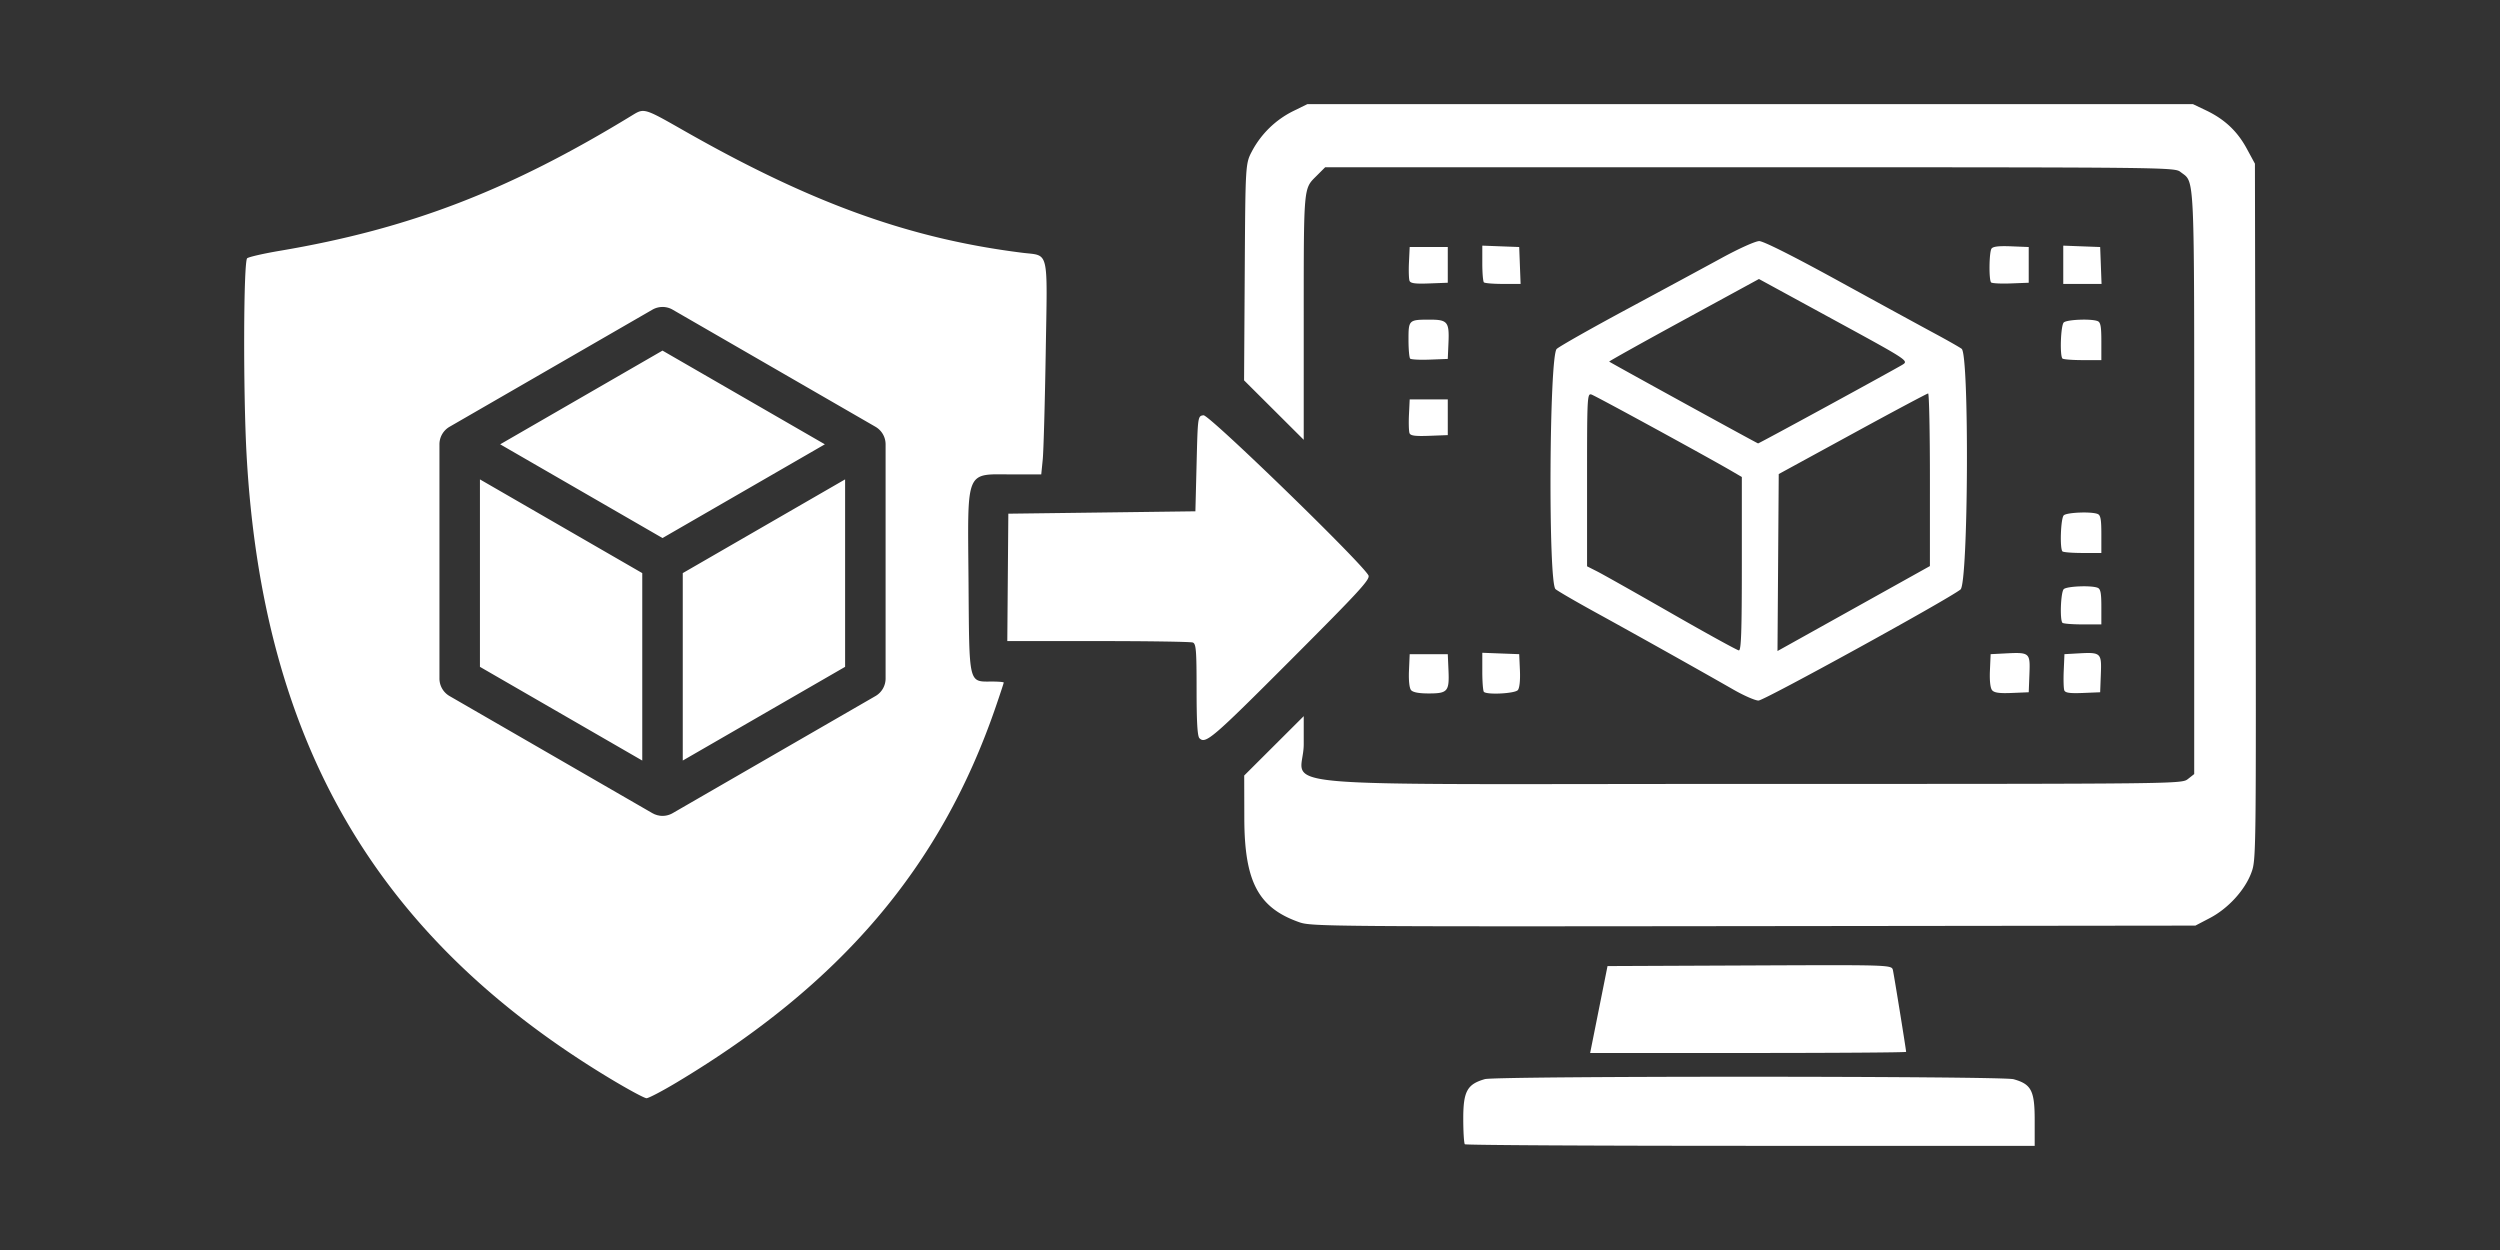 <svg xmlns="http://www.w3.org/2000/svg" width="240" height="120" fill="none"><rect width="100%" height="100%" fill="#333333" stroke="none"/><path fill="#fff" d="m125.501 10-1.359.667a9.033 9.033 0 0 0-3.941 3.827c-.642 1.22-.642 1.22-.706 11.62l-.064 10.4 2.864 2.854 2.863 2.854V30.768c0-12.898-.022-12.63 1.179-13.832l.879-.879h40.769c40.236 0 40.776.006 41.342.451 1.395 1.097 1.317-.666 1.317 29.91V74.31l-.602.474c-.602.473-.602.473-42.182.473-48.565 0-42.702.524-42.702-3.815V68.75l-2.857 2.85-2.857 2.85.01 4.118c.015 6.104 1.348 8.604 5.324 9.982 1.12.388 3.355.406 43.58.358l42.4-.05 1.396-.73c1.739-.91 3.342-2.658 3.967-4.327.47-1.258.472-1.389.412-34.675l-.06-33.412-.784-1.446c-.908-1.675-2.127-2.82-3.902-3.668l-1.257-.6h-85.029Zm-63.739.65c-.367-.011-.634.152-1.06.413-11.789 7.213-21.398 10.91-33.83 13.012-1.57.265-2.985.589-3.142.718-.355.291-.393 12.839-.057 18.886 1.532 27.597 12.459 46.34 34.9 59.864 1.72 1.037 3.293 1.886 3.493 1.886.2 0 1.493-.676 2.871-1.501 15.823-9.474 25.38-20.718 30.65-36.06.424-1.235.772-2.29.772-2.343 0-.053-.503-.096-1.118-.096-2.284 0-2.187.409-2.262-9.513-.084-11.09-.38-10.373 4.281-10.373h2.7l.143-1.429c.078-.785.207-5.39.286-10.232.166-10.144.366-9.289-2.25-9.617-10.835-1.358-20.275-4.767-32.517-11.744-2.36-1.345-3.248-1.85-3.86-1.87Zm107.122 12.495c-.358 0-1.947.715-3.611 1.624-1.635.893-5.749 3.116-9.143 4.941-3.394 1.826-6.403 3.53-6.686 3.787-.717.653-.825 22.452-.114 23.06.22.188 1.994 1.218 3.943 2.288 3.643 2 9.91 5.511 13.143 7.362 1.005.576 2.085 1.047 2.4 1.047.536 0 18.215-9.72 19.393-10.663.749-.6.853-22.561.109-23.106-.229-.168-1.394-.83-2.588-1.472-1.194-.641-5.329-2.9-9.189-5.018-4.39-2.41-7.257-3.851-7.657-3.85Zm-26.583.436v1.686c0 .927.069 1.754.153 1.838.084.084.911.152 1.838.152h1.686l-.067-1.771-.067-1.772-1.771-.066-1.772-.067Zm55.772 0v3.676h3.676l-.066-1.771-.067-1.772-1.772-.066-1.771-.067Zm-5.009.065c-1.201-.048-1.749.019-1.882.229-.23.363-.258 3.015-.034 3.238.089.089.937.132 1.886.096l1.724-.066v-3.429l-1.694-.068Zm-57.734.068-.069 1.462c-.038.804-.014 1.605.054 1.781.093.244.542.304 1.897.253l1.775-.067v-3.429h-3.657Zm33.528 3.07 7.201 3.925c7.201 3.926 7.201 3.925 6.55 4.32-.358.217-3.6 2.003-7.205 3.969-3.604 1.965-6.587 3.573-6.628 3.57-.083-.002-14.198-7.759-14.293-7.854-.034-.033 3.187-1.83 7.157-3.995l7.218-3.935ZM63.602 29.468c.341 0 .676.09.971.26L84.045 40.97v.001a1.945 1.945 0 0 1 .972 1.683v22.484a1.945 1.945 0 0 1-.972 1.684L64.573 78.064a1.943 1.943 0 0 1-1.229.243 1.928 1.928 0 0 1-.114-.023 1.916 1.916 0 0 1-.138-.029 1.853 1.853 0 0 1-.11-.037 1.918 1.918 0 0 1-.138-.048 1.949 1.949 0 0 1-.104-.052 1.997 1.997 0 0 1-.11-.054L43.159 66.822a1.943 1.943 0 0 1-.972-1.684V42.654a1.944 1.944 0 0 1 .972-1.684L62.63 29.729c.295-.17.63-.26.971-.26Zm73.661 1.218c-2.022 0-2.047.024-2.047 1.93 0 .908.072 1.723.161 1.812.088.088.937.132 1.886.095l1.724-.066.068-1.563c.087-1.989-.091-2.208-1.792-2.208Zm62.347.008c-.697.03-1.35.124-1.491.266-.289.288-.391 3.19-.122 3.46.084.083.958.151 1.943.151h1.79v-1.804c0-1.434-.074-1.832-.362-1.942-.319-.123-1.061-.16-1.758-.13ZM63.601 33.657l-15.584 8.997 15.584 8.998 15.586-8.998L63.6 33.657Zm121.5 4.115c.095 0 .172 3.728.171 8.285l-.001 8.286-6.342 3.536c-3.488 1.946-6.78 3.781-7.316 4.079l-.974.541.06-8.495.059-8.494 7.086-3.868c3.897-2.128 7.163-3.87 7.257-3.87Zm-32.424.084a.3.3 0 0 1 .104.019c.383.121 11.138 5.992 13.463 7.349l.972.567v8.333c0 6.524-.062 8.33-.286 8.315-.157-.01-3.063-1.609-6.457-3.554-3.395-1.945-6.609-3.757-7.143-4.027l-.972-.492v-8.312c0-7.233.014-8.18.319-8.198Zm-17.347.487-.069 1.461c-.038.804-.014 1.606.054 1.782.093.244.542.303 1.897.252l1.775-.067v-3.428h-3.657Zm-19.793 1.522c-.55.078-.55.078-.664 4.65l-.115 4.57-8.979.115-8.979.114-.05 6.115-.049 6.114h8.724c4.799 0 8.887.062 9.086.139.312.12.362.736.362 4.525 0 3.108.08 4.468.274 4.662.587.586 1.231.034 8.724-7.47 6.715-6.726 7.701-7.802 7.496-8.172-.706-1.272-15.302-15.436-15.83-15.362ZM81.13 46.02l-15.585 8.998v17.995l15.585-8.997V46.02Zm-35.056.001v17.995l15.583 8.997V55.018l-15.583-8.997Zm153.536 3.188c-.697.029-1.35.123-1.491.265-.289.289-.391 3.19-.122 3.46.084.083.958.152 1.943.152h1.79v-1.804c0-1.434-.074-1.833-.362-1.943-.319-.123-1.061-.16-1.758-.13Zm0 7.085c-.697.03-1.35.124-1.491.266-.288.287-.389 2.964-.122 3.23.084.084.958.153 1.943.153h1.79v-1.69c0-1.33-.077-1.72-.362-1.828-.319-.123-1.061-.16-1.758-.13Zm-57.309 6.373v1.8c0 .99.069 1.868.153 1.952.303.303 2.983.163 3.259-.17.164-.197.241-.93.2-1.886l-.069-1.563-1.771-.066-1.772-.068Zm58.449.028c-.323-.019-.751.002-1.318.035l-1.245.07-.068 1.577c-.038.868-.013 1.721.054 1.896.092.241.527.302 1.782.252l1.661-.068.066-1.765c.058-1.528.038-1.94-.932-1.997Zm-6.896.001c-.339-.018-.791.003-1.391.034l-1.362.07-.068 1.563c-.042.979.035 1.688.208 1.895.203.246.695.315 1.896.266l1.621-.067.067-1.765c.059-1.537.049-1.941-.971-1.996Zm-58.524.104-.068 1.563c-.042.956.036 1.69.199 1.886.178.215.746.322 1.697.322 1.817 0 1.985-.195 1.897-2.208l-.068-1.563h-3.657Zm32.634 29.884-13.642.059-.834 4.171-.834 4.172h15.167c8.341 0 15.166-.048 15.166-.107 0-.196-1.15-7.314-1.266-7.838-.115-.516-.115-.516-13.757-.457Zm-25.418 10.912c-1.698.486-2.073 1.172-2.073 3.78 0 1.276.069 2.388.152 2.472.084.084 12.427.152 27.429.152h27.276v-2.483c0-2.815-.324-3.439-2.028-3.913-1.117-.31-49.676-.318-50.756-.008Z"/></svg>